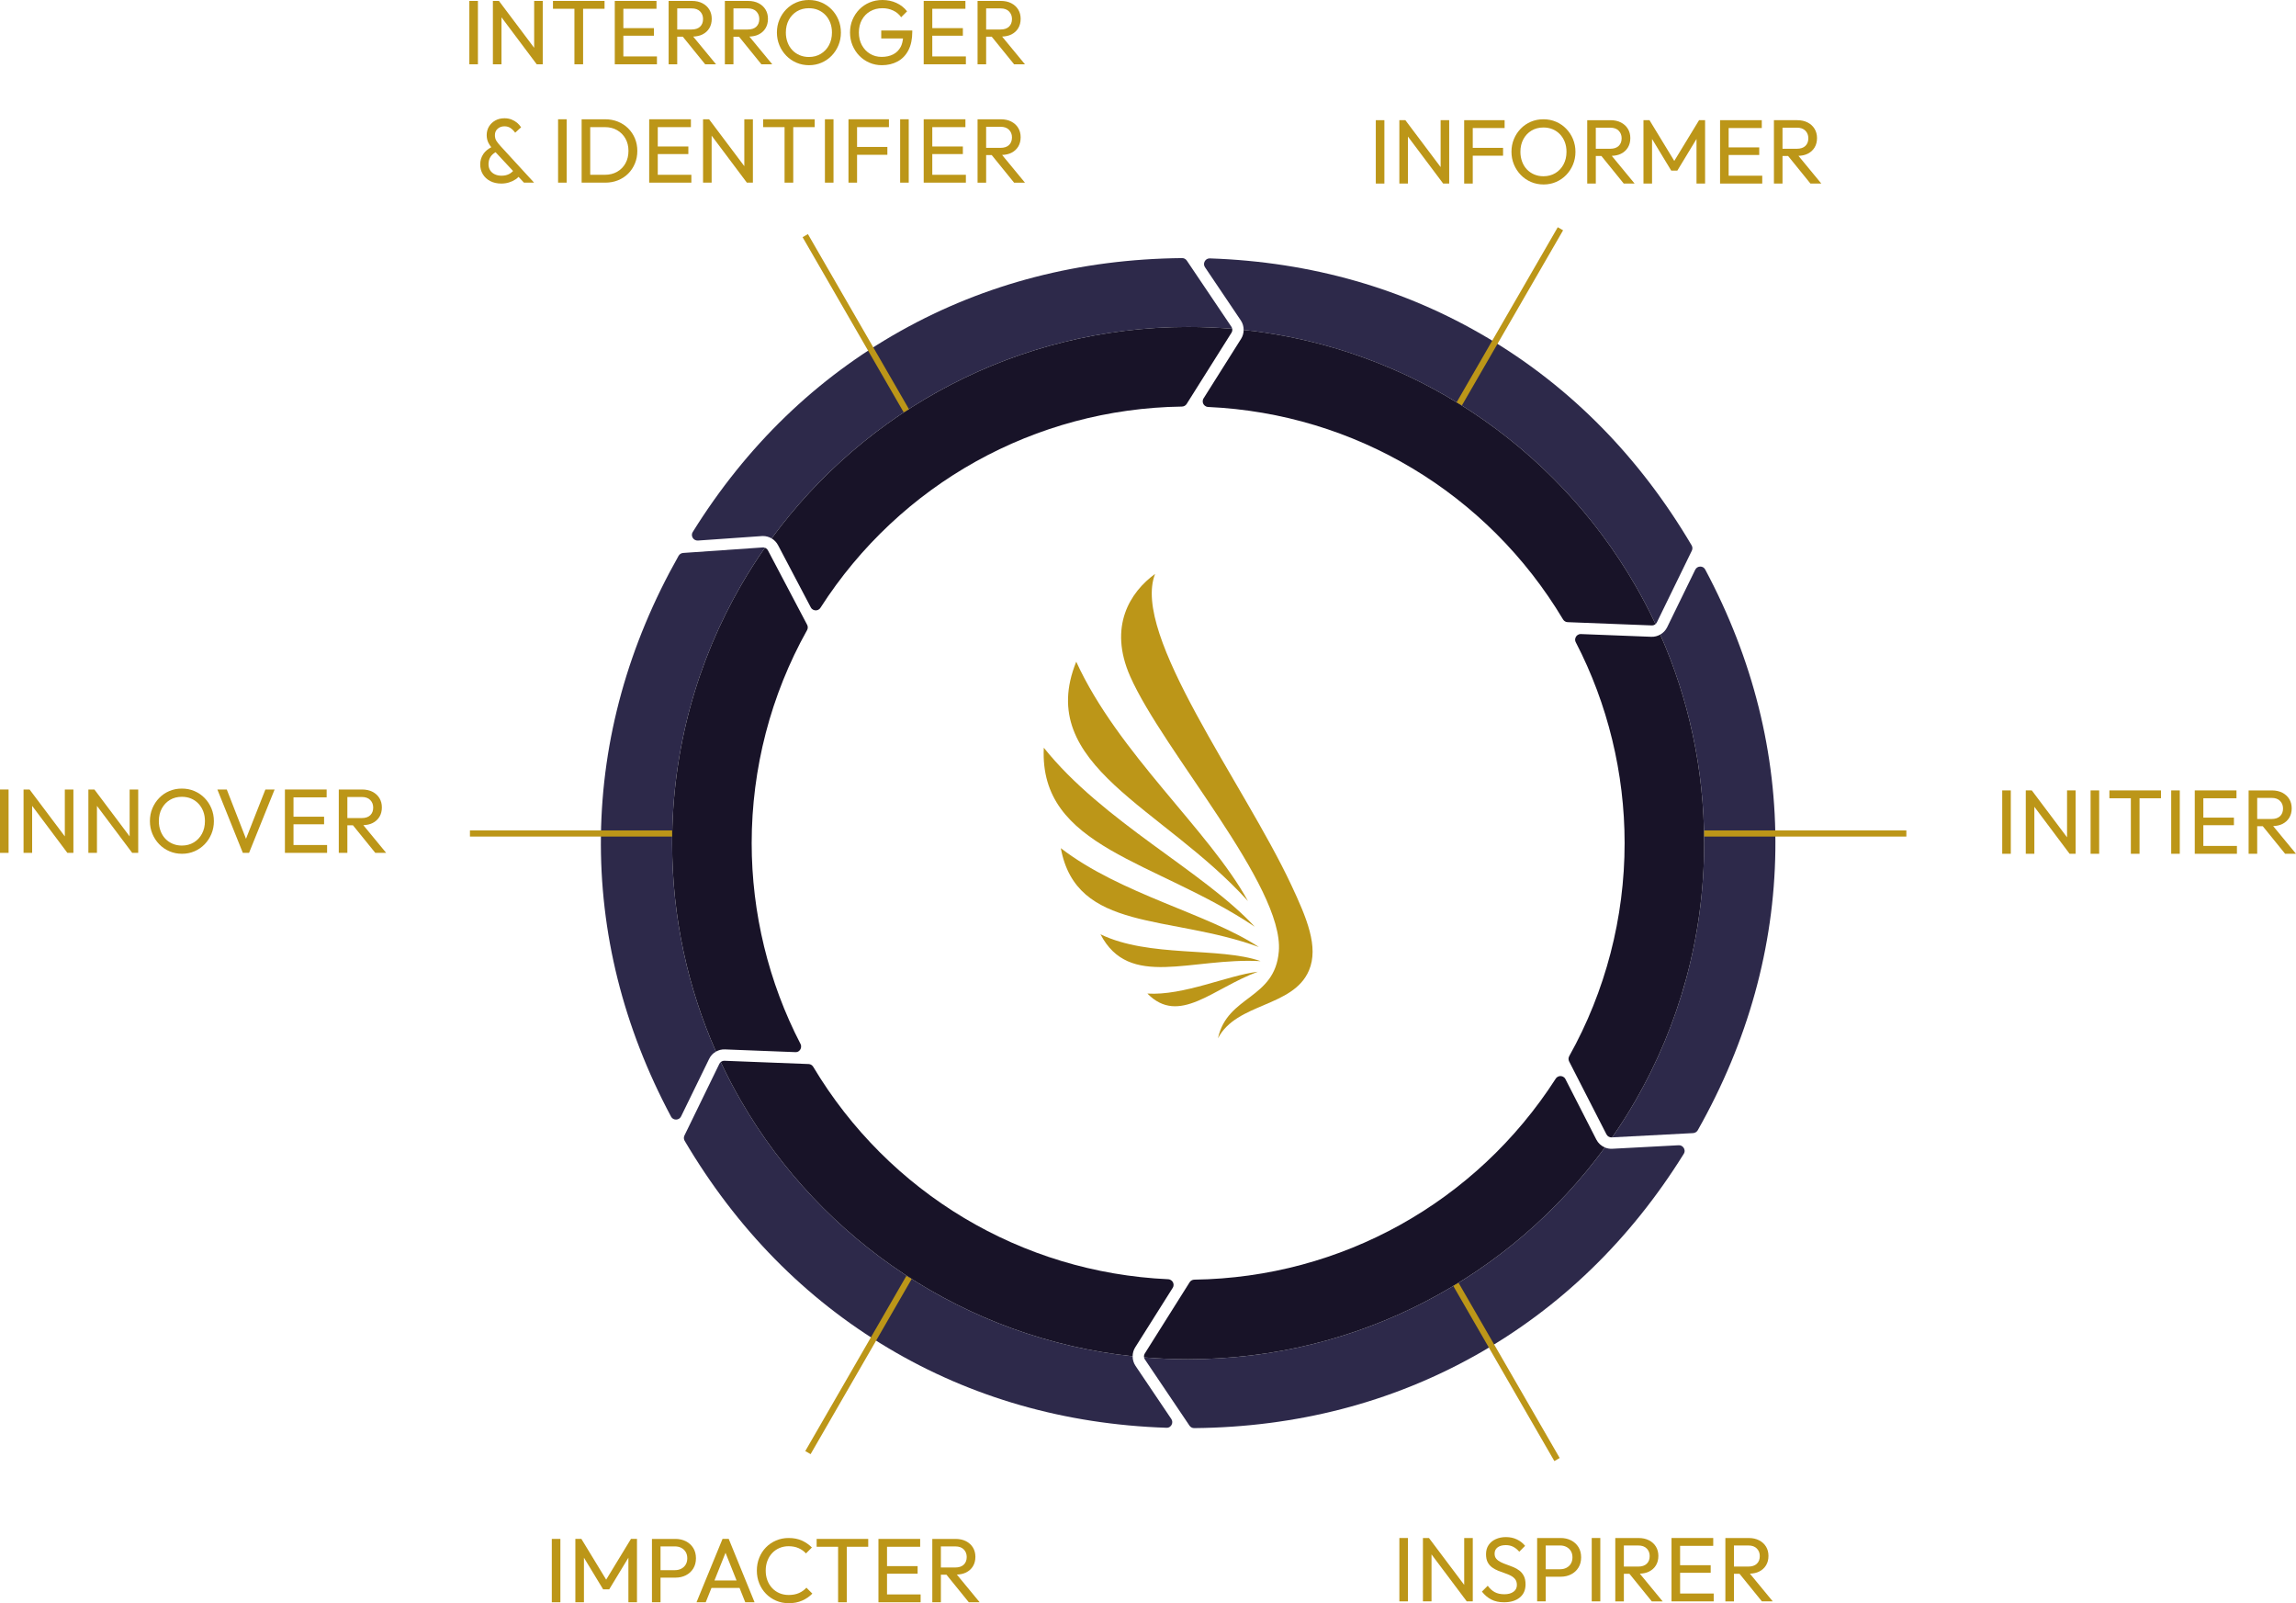 <?xml version="1.0" encoding="UTF-8"?>
<svg id="Calque_1" data-name="Calque 1" xmlns="http://www.w3.org/2000/svg" viewBox="0 0 373.549 260.769">
  <defs>
    <style>
      .cls-1 {
        fill: #bc9618;
      }

      .cls-2 {
        fill: #181328;
      }

      .cls-3 {
        fill: #2d294a;
      }
    </style>
  </defs>
  <g>
    <rect class="cls-1" x="76.36" y=".148" width="1.396" height="10.308"/>
    <polygon class="cls-1" points="86.906 7.775 81.173 .148 80.192 .148 80.192 10.457 81.589 10.457 81.589 2.812 87.322 10.457 88.302 10.457 88.302 .148 86.906 .148 86.906 7.775"/>
    <polygon class="cls-1" points="94.867 10.457 94.867 1.426 98.357 1.426 98.357 .148 89.966 .148 89.966 1.426 93.456 1.426 93.456 10.457 94.867 10.457"/>
    <polygon class="cls-1" points="101.417 10.457 106.883 10.457 106.883 9.179 101.417 9.179 101.417 5.808 106.393 5.808 106.393 4.575 101.417 4.575 101.417 1.426 106.809 1.426 106.809 .148 101.417 .148 100.972 .148 100.021 .148 100.021 10.457 100.972 10.457 101.417 10.457"/>
    <path class="cls-1" d="m110.181,5.971h.91l3.635,4.485h1.768l-3.715-4.506c.563-.024,1.071-.128,1.502-.344.485-.242.859-.582,1.122-1.017.262-.436.394-.946.394-1.53,0-.564-.131-1.064-.394-1.5-.263-.436-.636-.78-1.122-1.032s-1.055-.379-1.708-.379h-3.788v10.308h1.396v-4.485Zm2.347-4.604c.594,0,1.052.163,1.374.49.321.327.482.738.482,1.232,0,.525-.161.941-.482,1.248-.322.307-.785.46-1.389.46h-2.332V1.367h2.347Z"/>
    <path class="cls-1" d="m121.927,5.951c.563-.024,1.071-.128,1.502-.344.485-.242.859-.582,1.122-1.017.262-.436.394-.946.394-1.53,0-.564-.131-1.064-.394-1.5-.263-.436-.636-.78-1.122-1.032s-1.055-.379-1.708-.379h-3.788v10.308h1.396v-4.485h.91l3.635,4.485h1.768l-3.715-4.506Zm-2.597-4.584h2.347c.594,0,1.052.163,1.374.49.321.327.482.738.482,1.232,0,.525-.161.941-.482,1.248-.322.307-.785.46-1.389.46h-2.332V1.367Z"/>
    <path class="cls-1" d="m135.296,1.53c-.475-.485-1.027-.861-1.656-1.128-.629-.268-1.31-.401-2.042-.401s-1.414.134-2.042.401c-.629.267-1.178.644-1.648,1.128-.471.485-.839,1.047-1.106,1.686-.268.639-.401,1.329-.401,2.072,0,.733.134,1.421.401,2.065.267.644.639,1.21,1.114,1.7.475.49,1.03.872,1.664,1.144.633.272,1.317.408,2.05.408.723,0,1.398-.136,2.027-.408.628-.272,1.178-.651,1.648-1.136.47-.485.839-1.05,1.106-1.693.268-.644.401-1.332.401-2.064,0-.743-.134-1.436-.401-2.08-.267-.644-.639-1.208-1.114-1.693Zm-.423,5.815c-.322.6-.765,1.069-1.329,1.411s-1.213.513-1.946.513c-.545,0-1.047-.099-1.508-.297-.46-.198-.856-.473-1.188-.824-.332-.352-.589-.772-.772-1.263-.183-.49-.275-1.022-.275-1.597,0-.772.161-1.456.483-2.049.322-.594.762-1.06,1.322-1.396.56-.336,1.206-.505,1.938-.505.554,0,1.059.097,1.515.29.456.193.852.468,1.188.824.336.356.596.775.78,1.255.183.48.275,1.007.275,1.582,0,.772-.161,1.458-.483,2.057Z"/>
    <path class="cls-1" d="m143.376,6.253h3.542c-.063.507-.17.975-.371,1.359-.282.54-.688.948-1.218,1.225-.53.277-1.161.416-1.894.416-.704,0-1.332-.168-1.887-.505-.555-.336-.995-.802-1.322-1.396-.327-.594-.49-1.282-.49-2.065,0-.772.161-1.456.483-2.049.322-.594.772-1.06,1.352-1.396.579-.336,1.245-.505,1.998-.505.634,0,1.218.126,1.753.379s.965.616,1.292,1.091l.965-.965c-.465-.594-1.044-1.049-1.738-1.366-.693-.317-1.451-.476-2.272-.476-.752,0-1.448.134-2.087.401-.639.267-1.195.644-1.671,1.128-.475.485-.846,1.047-1.114,1.686s-.401,1.329-.401,2.072.133,1.436.401,2.08.636,1.208,1.106,1.693c.47.485,1.02.864,1.649,1.136.628.272,1.299.408,2.012.408.971,0,1.83-.203,2.577-.609.748-.406,1.332-1.012,1.752-1.819.422-.807.633-1.81.633-3.008v-.208h-5.051v1.292Z"/>
    <polygon class="cls-1" points="151.679 5.808 156.654 5.808 156.654 4.575 151.679 4.575 151.679 1.426 157.07 1.426 157.07 .148 151.679 .148 151.233 .148 150.282 .148 150.282 10.457 151.233 10.457 151.679 10.457 157.145 10.457 157.145 9.179 151.679 9.179 151.679 5.808"/>
    <path class="cls-1" d="m160.441,5.971h.91l3.635,4.485h1.768l-3.715-4.506c.563-.024,1.071-.128,1.502-.344.484-.242.858-.582,1.121-1.017.262-.436.394-.946.394-1.53,0-.564-.132-1.064-.394-1.5-.263-.436-.637-.78-1.121-1.032-.485-.252-1.055-.379-1.708-.379h-3.788v10.308h1.396v-4.485Zm2.347-4.604c.594,0,1.052.163,1.374.49.321.327.482.738.482,1.232,0,.525-.161.941-.482,1.248-.322.307-.785.46-1.389.46h-2.332V1.367h2.347Z"/>
    <path class="cls-1" d="m80.742,22.876c-.149-.247-.223-.549-.223-.906,0-.416.148-.757.446-1.025.297-.268.668-.401,1.114-.401.376,0,.703.094.98.282.277.188.529.44.757.757l.965-.876c-.178-.277-.398-.524-.661-.743-.263-.217-.564-.394-.906-.527-.341-.134-.72-.201-1.136-.201-.564,0-1.064.121-1.5.364-.436.243-.777.569-1.025.98s-.371.879-.371,1.403c0,.456.094.872.282,1.248.115.231.278.472.465.718-.541.285-.983.642-1.289,1.095-.341.505-.512,1.069-.512,1.693,0,.604.144,1.142.431,1.612s.688.839,1.203,1.106c.515.267,1.114.401,1.797.401.436,0,.849-.059,1.24-.178.391-.119.747-.285,1.069-.498.189-.125.35-.265.497-.413l.877.94h1.649l-5.481-5.971c-.297-.327-.52-.614-.668-.862Zm2.19,5.377c-.371.218-.814.327-1.329.327-.416,0-.785-.077-1.106-.23-.322-.153-.572-.369-.75-.646-.178-.277-.267-.609-.267-.995,0-.475.114-.883.342-1.225.2-.3.476-.534.805-.724l2.847,3.053c-.153.165-.327.315-.541.441Z"/>
    <rect class="cls-1" x="90.797" y="19.4" width="1.396" height="10.308"/>
    <path class="cls-1" d="m102.197,20.871c-.471-.465-1.025-.827-1.664-1.084-.639-.257-1.334-.386-2.087-.386h-3.817v10.308h3.847c.743,0,1.433-.128,2.072-.386.639-.257,1.19-.619,1.656-1.084.465-.465.829-1.013,1.092-1.642.262-.628.394-1.309.394-2.042,0-.743-.131-1.426-.394-2.05-.263-.624-.629-1.168-1.099-1.634Zm-.431,5.688c-.322.584-.772,1.042-1.352,1.374-.579.332-1.245.498-1.998.498h-2.391v-7.753h2.391c.752,0,1.416.166,1.99.498.574.332,1.025.787,1.352,1.366s.49,1.245.49,1.998c0,.763-.161,1.436-.483,2.02Z"/>
    <polygon class="cls-1" points="107.016 25.06 111.992 25.06 111.992 23.827 107.016 23.827 107.016 20.678 112.408 20.678 112.408 19.4 107.016 19.4 106.57 19.4 105.62 19.4 105.62 29.708 106.57 29.708 107.016 29.708 112.482 29.708 112.482 28.431 107.016 28.431 107.016 25.06"/>
    <polygon class="cls-1" points="121.097 27.027 115.363 19.4 114.383 19.4 114.383 29.708 115.779 29.708 115.779 22.064 121.512 29.708 122.493 29.708 122.493 19.4 121.097 19.4 121.097 27.027"/>
    <polygon class="cls-1" points="124.156 20.678 127.646 20.678 127.646 29.708 129.058 29.708 129.058 20.678 132.548 20.678 132.548 19.4 124.156 19.4 124.156 20.678"/>
    <rect class="cls-1" x="134.211" y="19.4" width="1.396" height="10.308"/>
    <polygon class="cls-1" points="138.994 19.4 138.043 19.4 138.043 29.708 139.44 29.708 139.44 25.178 144.371 25.178 144.371 23.901 139.44 23.901 139.44 20.678 144.624 20.678 144.624 19.4 139.44 19.4 138.994 19.4"/>
    <rect class="cls-1" x="146.45" y="19.4" width="1.396" height="10.308"/>
    <polygon class="cls-1" points="151.679 25.06 156.654 25.06 156.654 23.827 151.679 23.827 151.679 20.678 157.07 20.678 157.07 19.4 151.679 19.4 151.233 19.4 150.282 19.4 150.282 29.708 151.233 29.708 151.679 29.708 157.145 29.708 157.145 28.431 151.679 28.431 151.679 25.06"/>
    <path class="cls-1" d="m164.541,24.859c.484-.242.858-.582,1.121-1.017.262-.436.394-.946.394-1.53,0-.564-.132-1.064-.394-1.5-.263-.436-.637-.78-1.121-1.032-.485-.252-1.055-.379-1.708-.379h-3.788v10.308h1.396v-4.485h.91l3.635,4.485h1.768l-3.715-4.506c.563-.024,1.071-.128,1.502-.344Zm-4.1-4.24h2.347c.594,0,1.052.163,1.374.49.321.327.482.738.482,1.232,0,.525-.161.941-.482,1.248-.322.307-.785.46-1.389.46h-2.332v-3.431Z"/>
  </g>
  <g>
    <rect class="cls-1" x="227.673" y="250.164" width="1.396" height="10.308"/>
    <polygon class="cls-1" points="238.219 257.791 232.485 250.164 231.505 250.164 231.505 260.472 232.901 260.472 232.901 252.829 238.634 260.472 239.614 260.472 239.614 250.164 238.219 250.164 238.219 257.791"/>
    <path class="cls-1" d="m247.204,255.467c-.297-.228-.624-.416-.98-.564s-.716-.285-1.077-.408c-.361-.124-.69-.26-.987-.409s-.537-.329-.721-.542c-.183-.213-.274-.493-.274-.839,0-.436.163-.774.49-1.018.327-.242.768-.364,1.322-.364.455,0,.858.089,1.21.268s.681.445.988.802l.95-.951c-.337-.425-.772-.77-1.307-1.032-.535-.262-1.14-.394-1.812-.394-.614,0-1.166.111-1.656.334-.49.223-.876.54-1.158.951-.282.411-.424.908-.424,1.493,0,.535.09.973.268,1.314.179.341.418.621.721.839.302.218.631.399.987.542s.713.274,1.069.394c.356.119.684.255.98.408.297.154.537.349.721.587.183.237.274.549.274.936,0,.466-.186.832-.557,1.099-.371.268-.864.401-1.479.401-.623,0-1.148-.116-1.574-.349-.426-.233-.802-.577-1.129-1.033l-.95.951c.445.564.955.995,1.53,1.292.573.297,1.262.445,2.064.445,1.079,0,1.933-.257,2.562-.772.629-.515.943-1.228.943-2.139,0-.544-.092-.998-.274-1.359-.184-.361-.424-.656-.721-.884Z"/>
    <path class="cls-1" d="m255.61,250.55c-.505-.257-1.074-.386-1.708-.386h-3.817v10.308h1.396v-4.01h2.421c.634,0,1.203-.128,1.708-.386.505-.257.903-.624,1.196-1.099.292-.475.438-1.03.438-1.664,0-.644-.146-1.2-.438-1.671-.293-.47-.691-.834-1.196-1.092Zm-.037,3.788c-.173.288-.411.51-.713.668-.302.159-.646.238-1.032.238h-2.347v-3.862h2.347c.387,0,.73.079,1.032.238.302.158.54.381.713.668.174.288.26.629.26,1.025s-.086.738-.26,1.025Z"/>
    <rect class="cls-1" x="258.967" y="250.164" width="1.396" height="10.308"/>
    <path class="cls-1" d="m268.295,255.623c.485-.242.858-.582,1.121-1.017.262-.436.394-.946.394-1.53,0-.564-.132-1.064-.394-1.5-.263-.436-.636-.78-1.121-1.032s-1.055-.379-1.708-.379h-3.788v10.308h1.396v-4.485h.91l3.635,4.485h1.768l-3.715-4.506c.563-.024,1.071-.128,1.502-.344Zm-4.1-4.24h2.347c.595,0,1.052.163,1.374.49.321.327.482.738.482,1.232,0,.525-.161.941-.482,1.248-.322.307-.785.46-1.389.46h-2.332v-3.431Z"/>
    <polygon class="cls-1" points="273.345 255.823 278.32 255.823 278.32 254.59 273.345 254.59 273.345 251.441 278.736 251.441 278.736 250.164 273.345 250.164 272.899 250.164 271.948 250.164 271.948 260.472 272.899 260.472 273.345 260.472 278.811 260.472 278.811 259.195 273.345 259.195 273.345 255.823"/>
    <path class="cls-1" d="m286.652,260.472h1.768l-3.715-4.506c.563-.024,1.071-.128,1.502-.344.484-.242.858-.582,1.121-1.017.262-.436.394-.946.394-1.53,0-.564-.132-1.064-.394-1.5-.263-.436-.637-.78-1.121-1.032-.485-.252-1.055-.379-1.708-.379h-3.788v10.308h1.396v-4.485h.91l3.635,4.485Zm-4.545-9.09h2.347c.594,0,1.052.163,1.374.49.321.327.482.738.482,1.232,0,.525-.161.941-.482,1.248-.322.307-.785.46-1.389.46h-2.332v-3.431Z"/>
  </g>
  <g>
    <rect class="cls-1" x="223.837" y="19.548" width="1.396" height="10.308"/>
    <polygon class="cls-1" points="234.383 27.176 228.649 19.548 227.669 19.548 227.669 29.856 229.065 29.856 229.065 22.213 234.798 29.856 235.778 29.856 235.778 19.548 234.383 19.548 234.383 27.176"/>
    <polygon class="cls-1" points="239.165 19.548 238.214 19.548 238.214 29.856 239.61 29.856 239.61 25.326 244.542 25.326 244.542 24.049 239.61 24.049 239.61 20.826 244.794 20.826 244.794 19.548 239.61 19.548 239.165 19.548"/>
    <path class="cls-1" d="m254.805,20.93c-.475-.485-1.027-.861-1.656-1.128-.629-.268-1.31-.401-2.042-.401s-1.413.134-2.042.401c-.629.267-1.179.644-1.648,1.128-.471.485-.84,1.047-1.106,1.686-.268.639-.401,1.329-.401,2.072,0,.733.134,1.421.401,2.065.267.644.639,1.21,1.113,1.7.476.49,1.03.872,1.664,1.144.633.272,1.316.408,2.05.408.723,0,1.398-.136,2.027-.408.628-.272,1.178-.651,1.648-1.136.47-.485.839-1.05,1.106-1.693s.401-1.332.401-2.064c0-.743-.134-1.436-.401-2.08-.268-.644-.639-1.208-1.114-1.693Zm-.423,5.815c-.322.6-.765,1.069-1.329,1.411s-1.214.513-1.946.513c-.545,0-1.047-.099-1.508-.297-.46-.198-.856-.473-1.188-.824-.332-.352-.59-.772-.772-1.263-.184-.49-.275-1.022-.275-1.597,0-.772.161-1.456.483-2.049.321-.594.762-1.06,1.321-1.396.56-.336,1.206-.505,1.938-.505.555,0,1.06.097,1.515.29.456.193.852.468,1.188.824s.597.775.78,1.255c.183.48.274,1.007.274,1.582,0,.772-.161,1.458-.482,2.057Z"/>
    <path class="cls-1" d="m263.731,25.007c.485-.242.858-.582,1.121-1.017s.394-.946.394-1.53c0-.564-.131-1.064-.394-1.5-.263-.436-.636-.78-1.121-1.032s-1.055-.379-1.708-.379h-3.788v10.308h1.396v-4.485h.91l3.635,4.485h1.768l-3.715-4.506c.563-.024,1.071-.128,1.502-.344Zm-4.1-4.24h2.347c.595,0,1.052.163,1.374.49.321.327.482.738.482,1.232,0,.525-.161.941-.482,1.248-.322.307-.785.46-1.389.46h-2.332v-3.431Z"/>
    <polygon class="cls-1" points="272.398 26.173 268.365 19.548 267.385 19.548 267.385 29.856 268.781 29.856 268.781 22.602 271.9 27.748 272.896 27.748 276.015 22.602 276.015 29.856 277.411 29.856 277.411 19.548 276.431 19.548 272.398 26.173"/>
    <polygon class="cls-1" points="281.243 25.208 286.219 25.208 286.219 23.975 281.243 23.975 281.243 20.826 286.635 20.826 286.635 19.548 281.243 19.548 280.798 19.548 279.847 19.548 279.847 29.856 280.798 29.856 281.243 29.856 286.709 29.856 286.709 28.579 281.243 28.579 281.243 25.208"/>
    <path class="cls-1" d="m294.551,29.856h1.768l-3.715-4.506c.563-.024,1.071-.128,1.502-.344.484-.242.858-.582,1.121-1.017.262-.436.394-.946.394-1.53,0-.564-.132-1.064-.394-1.5-.263-.436-.637-.78-1.121-1.032-.485-.252-1.055-.379-1.708-.379h-3.788v10.308h1.396v-4.485h.91l3.635,4.485Zm-4.545-9.09h2.347c.594,0,1.052.163,1.374.49.321.327.482.738.482,1.232,0,.525-.161.941-.482,1.248-.322.307-.785.46-1.389.46h-2.332v-3.431Z"/>
  </g>
  <g>
    <rect class="cls-1" y="128.416" width="1.396" height="10.308"/>
    <polygon class="cls-1" points="10.546 136.042 4.812 128.416 3.832 128.416 3.832 138.724 5.229 138.724 5.229 131.079 10.962 138.724 11.942 138.724 11.942 128.416 10.546 128.416 10.546 136.042"/>
    <polygon class="cls-1" points="21.092 136.043 15.358 128.416 14.378 128.416 14.378 138.724 15.774 138.724 15.774 131.081 21.507 138.724 22.487 138.724 22.487 128.416 21.092 128.416 21.092 136.043"/>
    <path class="cls-1" d="m33.285,129.797c-.475-.485-1.027-.861-1.656-1.128-.629-.268-1.31-.401-2.042-.401s-1.413.134-2.042.401c-.629.267-1.179.644-1.648,1.128-.471.485-.84,1.047-1.106,1.686-.268.639-.401,1.329-.401,2.072,0,.733.134,1.421.401,2.065.267.644.639,1.21,1.113,1.7.476.49,1.03.872,1.664,1.144.633.272,1.316.408,2.05.408.723,0,1.398-.136,2.027-.408.628-.272,1.178-.651,1.648-1.136.47-.485.839-1.05,1.106-1.693s.401-1.332.401-2.064c0-.743-.134-1.436-.401-2.08-.268-.644-.639-1.208-1.114-1.693Zm-.423,5.815c-.322.6-.765,1.069-1.329,1.411s-1.214.513-1.946.513c-.545,0-1.047-.099-1.508-.297-.46-.198-.856-.473-1.188-.824-.332-.352-.59-.772-.772-1.263-.184-.49-.275-1.022-.275-1.597,0-.772.161-1.456.483-2.049.321-.594.762-1.06,1.321-1.396.56-.336,1.206-.505,1.938-.505.555,0,1.06.097,1.515.29.456.193.852.468,1.188.824s.597.775.78,1.255c.183.48.274,1.007.274,1.582,0,.772-.161,1.458-.482,2.057Z"/>
    <polygon class="cls-1" points="40.022 136.433 36.895 128.416 35.365 128.416 39.509 138.724 40.519 138.724 44.678 128.416 43.178 128.416 40.022 136.433"/>
    <polygon class="cls-1" points="47.752 134.075 52.728 134.075 52.728 132.842 47.752 132.842 47.752 129.693 53.144 129.693 53.144 128.416 47.752 128.416 47.307 128.416 46.355 128.416 46.355 138.724 47.307 138.724 47.752 138.724 53.218 138.724 53.218 137.447 47.752 137.447 47.752 134.075"/>
    <path class="cls-1" d="m61.06,138.724h1.768l-3.715-4.506c.563-.024,1.071-.128,1.502-.344.484-.242.858-.582,1.121-1.017.262-.436.394-.946.394-1.53,0-.564-.132-1.064-.394-1.5-.263-.436-.637-.78-1.121-1.032-.485-.252-1.055-.379-1.708-.379h-3.788v10.308h1.396v-4.485h.91l3.635,4.485Zm-4.545-9.09h2.347c.594,0,1.052.163,1.374.49.321.327.482.738.482,1.232,0,.525-.161.941-.482,1.248-.322.307-.785.46-1.389.46h-2.332v-3.431Z"/>
  </g>
  <g>
    <rect class="cls-1" x="89.776" y="250.312" width="1.396" height="10.308"/>
    <polygon class="cls-1" points="98.621 256.938 94.589 250.312 93.608 250.312 93.608 260.621 95.005 260.621 95.005 253.367 98.124 258.512 99.119 258.512 102.238 253.366 102.238 260.621 103.634 260.621 103.634 250.312 102.654 250.312 98.621 256.938"/>
    <path class="cls-1" d="m111.595,250.699c-.505-.257-1.075-.386-1.708-.386h-3.817v10.308h1.396v-4.01h2.421c.633,0,1.203-.128,1.708-.386.505-.257.903-.624,1.196-1.099.292-.475.438-1.03.438-1.664,0-.644-.146-1.2-.438-1.671-.292-.47-.691-.834-1.196-1.092Zm-.037,3.788c-.173.288-.411.51-.713.668-.302.159-.646.238-1.032.238h-2.347v-3.862h2.347c.386,0,.73.079,1.032.238.302.158.54.381.713.668.173.288.26.629.26,1.025s-.086.738-.26,1.025Z"/>
    <path class="cls-1" d="m117.551,250.312l-4.233,10.308h1.5l.934-2.332h4.568l.93,2.332h1.515l-4.204-10.308h-1.01Zm-1.312,6.758l1.801-4.5,1.794,4.5h-3.595Z"/>
    <path class="cls-1" d="m129.998,259.113c-.475.213-1.035.319-1.678.319-.545,0-1.045-.097-1.5-.29-.456-.193-.852-.468-1.188-.824-.337-.356-.597-.777-.78-1.262-.183-.485-.275-1.015-.275-1.589s.092-1.104.275-1.589c.183-.485.443-.906.78-1.263.336-.356.732-.631,1.188-.824.456-.193.951-.29,1.485-.29.604,0,1.144.104,1.619.312s.876.495,1.203.861l.965-.965c-.475-.476-1.02-.852-1.634-1.129-.614-.277-1.332-.416-2.154-.416-.733,0-1.416.136-2.049.409-.634.272-1.184.648-1.649,1.129-.465.48-.827,1.042-1.084,1.686-.258.644-.386,1.337-.386,2.08,0,.733.128,1.421.386,2.064.257.644.621,1.208,1.091,1.693.47.485,1.022.864,1.656,1.136.634.272,1.322.408,2.064.408.802,0,1.522-.139,2.161-.416.639-.277,1.196-.658,1.671-1.144l-.965-.965c-.327.367-.728.656-1.203.869Z"/>
    <polygon class="cls-1" points="132.865 251.59 136.355 251.59 136.355 260.621 137.766 260.621 137.766 251.59 141.257 251.59 141.257 250.312 132.865 250.312 132.865 251.59"/>
    <polygon class="cls-1" points="144.315 255.972 149.291 255.972 149.291 254.739 144.315 254.739 144.315 251.59 149.707 251.59 149.707 250.312 144.315 250.312 143.87 250.312 142.919 250.312 142.919 260.621 143.87 260.621 144.315 260.621 149.781 260.621 149.781 259.343 144.315 259.343 144.315 255.972"/>
    <path class="cls-1" d="m157.623,260.621h1.768l-3.715-4.506c.563-.024,1.071-.128,1.502-.344.484-.242.858-.582,1.121-1.017.262-.436.394-.946.394-1.53,0-.564-.132-1.064-.394-1.5-.263-.436-.637-.78-1.121-1.032-.485-.252-1.055-.379-1.708-.379h-3.788v10.308h1.396v-4.485h.91l3.635,4.485Zm-4.545-9.09h2.347c.594,0,1.052.163,1.374.49.321.327.482.738.482,1.232,0,.525-.161.941-.482,1.248-.322.307-.785.46-1.389.46h-2.332v-3.431Z"/>
  </g>
  <g>
    <rect class="cls-1" x="325.753" y="128.564" width="1.396" height="10.308"/>
    <polygon class="cls-1" points="336.299 136.192 330.565 128.564 329.585 128.564 329.585 138.873 330.981 138.873 330.981 131.229 336.714 138.873 337.694 138.873 337.694 128.564 336.299 128.564 336.299 136.192"/>
    <rect class="cls-1" x="340.13" y="128.564" width="1.396" height="10.308"/>
    <polygon class="cls-1" points="343.19 129.842 346.681 129.842 346.681 138.873 348.092 138.873 348.092 129.842 351.582 129.842 351.582 128.564 343.19 128.564 343.19 129.842"/>
    <rect class="cls-1" x="353.245" y="128.564" width="1.396" height="10.308"/>
    <polygon class="cls-1" points="358.474 134.224 363.449 134.224 363.449 132.991 358.474 132.991 358.474 129.842 363.865 129.842 363.865 128.564 358.474 128.564 358.028 128.564 357.077 128.564 357.077 138.873 358.028 138.873 358.474 138.873 363.939 138.873 363.939 137.595 358.474 137.595 358.474 134.224"/>
    <path class="cls-1" d="m371.781,138.873h1.768l-3.715-4.506c.563-.024,1.071-.128,1.502-.344.484-.242.858-.582,1.121-1.017.262-.436.394-.946.394-1.53,0-.564-.132-1.064-.394-1.5-.263-.436-.637-.78-1.121-1.032-.485-.252-1.055-.379-1.708-.379h-3.788v10.308h1.396v-4.485h.91l3.635,4.485Zm-4.545-9.09h2.347c.594,0,1.052.163,1.374.49.321.327.482.738.482,1.232,0,.525-.161.941-.482,1.248-.322.307-.785.46-1.389.46h-2.332v-3.431Z"/>
  </g>
  <g>
    <g>
      <path class="cls-3" d="m200.474,53.485c-2.363-.198-4.756-.302-7.168-.302-27.826,0-52.494,13.546-67.767,34.395-.419-.253-.907-.388-1.406-.388-.062,0-.13.006-.191.006l-10.388.728c-.339.018-.666-.142-.851-.444-.179-.302-.179-.66.006-.95,8.735-14.027,20.128-25.032,33.853-32.717,13.75-7.698,29.14-11.677,45.764-11.831.296-.006.592.148.765.407l7.241,10.745c.074.111.123.228.142.352Z"/>
      <path class="cls-2" d="m200.351,54.132l-7.291,11.578c-.166.259-.45.414-.771.42-23.89.333-45.869,12.565-58.798,32.717-.259.407-.654.444-.814.426-.16-.006-.543-.061-.765-.481l-5.329-10.123c-.247-.463-.611-.839-1.043-1.092,15.273-20.849,39.941-34.395,67.767-34.395,2.412,0,4.805.105,7.168.302.043.222,0,.45-.123.648Z"/>
    </g>
    <g>
      <path class="cls-3" d="m275.254,89.57l-5.681,11.646c-.055.117-.136.216-.228.296-1.017-2.171-2.128-4.293-3.325-6.359-13.089-22.62-36.437-38.572-63.684-41.489.007-.549-.154-1.092-.469-1.561l-5.823-8.642c-.197-.29-.21-.648-.037-.956.16-.296.457-.475.79-.475h.037c16.507.555,31.737,4.916,45.264,12.966,13.534,8.05,24.68,19.394,33.125,33.711.154.259.167.592.031.864Z"/>
      <path class="cls-2" d="m269.345,101.512c-.16.142-.376.222-.623.216l-13.682-.531c-.302-.012-.58-.179-.74-.444-12.288-20.56-33.871-33.477-57.731-34.556-.487-.025-.716-.358-.79-.499-.074-.136-.21-.5.037-.901l6.1-9.679c.284-.444.419-.956.419-1.456,27.247,2.918,50.594,18.87,63.684,41.489,1.197,2.066,2.307,4.188,3.325,6.359Z"/>
    </g>
    <g>
      <path class="cls-3" d="m288.844,138.307c-.21,15.748-4.453,31.071-12.627,45.535-.154.266-.445.445-.753.463l-13.176.692c1.326-1.9,2.572-3.862,3.738-5.879,7.137-12.344,11.233-26.685,11.233-41.983,0-12.071-2.554-23.551-7.143-33.92.475-.265.87-.679,1.123-1.191l4.565-9.351c.154-.315.457-.512.808-.518.358-.012.654.173.82.481,7.773,14.576,11.615,29.942,11.412,45.672Z"/>
      <path class="cls-2" d="m277.259,137.135c0,15.298-4.096,29.639-11.233,41.983-1.166,2.017-2.411,3.979-3.738,5.879l-.061.006c-.358.018-.704-.173-.864-.494l-6.076-11.868c-.136-.272-.13-.592.024-.864,5.891-10.529,9.006-22.508,9.006-34.642,0-11.35-2.745-22.645-7.939-32.656-.228-.432-.049-.79.037-.925.08-.129.315-.42.759-.42h.037l11.436.444c.525.018,1.03-.111,1.468-.364,4.59,10.369,7.143,21.849,7.143,33.92Z"/>
    </g>
    <g>
      <path class="cls-3" d="m273.941,187.68c-8.735,14.039-20.128,25.063-33.865,32.767-13.75,7.704-29.152,11.689-45.789,11.844h-.006c-.302,0-.586-.148-.759-.407l-7.242-10.745c-.074-.111-.123-.228-.142-.352,2.363.198,4.756.302,7.168.302,27.851,0,52.537-13.565,67.804-34.445.377.16.79.234,1.209.21l10.795-.573c.345-.019.66.154.833.456.086.142.259.518-.007.944Z"/>
      <path class="cls-2" d="m261.11,186.644c-15.267,20.88-39.953,34.445-67.804,34.445-2.412,0-4.805-.105-7.168-.302-.043-.222,0-.451.123-.648l7.291-11.579c.166-.259.45-.413.771-.419,23.872-.333,45.844-12.553,58.779-32.681.241-.376.599-.431.778-.431.019,0,.031,0,.049.006.154.006.543.067.758.487l5.028,9.833c.302.592.802,1.042,1.394,1.289Z"/>
    </g>
    <g>
      <path class="cls-3" d="m190.605,231.766c-.08.148-.333.493-.826.469-16.513-.549-31.743-4.911-45.265-12.961-13.534-8.056-24.68-19.4-33.125-33.717-.154-.259-.167-.586-.031-.863l5.669-11.64c.055-.118.142-.222.234-.302,1.018,2.178,2.128,4.299,3.325,6.366,13.096,22.62,36.443,38.572,63.69,41.489-.006.549.154,1.092.469,1.561l5.823,8.642c.191.29.21.648.037.956Z"/>
      <path class="cls-2" d="m190.796,209.473l-6.1,9.678c-.284.445-.42.957-.42,1.456-27.246-2.917-50.594-18.869-63.69-41.489-1.197-2.067-2.307-4.188-3.325-6.366.167-.136.37-.21.586-.21h.037l13.682.531c.302.012.579.178.74.444,12.294,20.56,33.878,33.476,57.737,34.556.487.025.716.358.79.5.074.136.21.499-.037.901Z"/>
    </g>
    <g>
      <path class="cls-3" d="m120.592,95.153c-7.143,12.343-11.239,26.685-11.239,41.983,0,12.072,2.548,23.546,7.131,33.915-.481.265-.87.678-1.117,1.197l-4.559,9.345c-.154.314-.456.506-.808.512h-.019c-.339,0-.642-.173-.802-.475-7.779-14.576-11.615-29.941-11.412-45.678.21-15.754,4.46-31.077,12.639-45.548.148-.265.426-.438.74-.463l12.923-.895c.019-.006.043-.006.062-.006.111,0,.216.019.315.062-1.37,1.955-2.653,3.972-3.855,6.051Z"/>
      <path class="cls-2" d="m131.301,102.505c-5.891,10.524-9.006,22.496-9.006,34.63,0,11.35,2.745,22.645,7.939,32.656.222.432.043.789-.037.925-.086.13-.308.444-.802.419l-11.436-.444c-.536-.025-1.042.105-1.474.358-4.583-10.369-7.131-21.843-7.131-33.915,0-15.298,4.096-29.639,11.239-41.983,1.203-2.079,2.486-4.096,3.855-6.051.21.074.383.222.493.426l6.378,12.103c.142.271.136.598-.018.876Z"/>
    </g>
  </g>
  <g>
    <path class="cls-1" d="m198.158,168.892c3.014-5.827,12.248-5.016,14.808-11.052,1.622-3.825-.364-8.524-2.898-13.926-7.766-16.558-26.06-40.684-22.136-50.567-4.056,2.947-7.646,8.541-4.055,16.672,5.374,12.171,25.043,34.107,24.184,44.715-.636,7.857-8.379,7.124-9.903,14.157Z"/>
    <path class="cls-1" d="m203.035,146.562c-6.304-11.501-21.127-24.037-27.936-38.932-6.84,16.913,14.079,23.586,27.936,38.932Z"/>
    <path class="cls-1" d="m204.14,150.732c-8.363-9.044-24.722-17.091-34.318-29.112-.784,16.342,18.198,18.284,34.318,29.112Z"/>
    <path class="cls-1" d="m204.81,154.039c-8.223-5.434-22.47-8.567-32.219-16.08,2.535,13.696,17.628,10.739,32.219,16.08Z"/>
    <path class="cls-1" d="m205.095,156.335c-6.757-2.355-18.104-.528-26.051-4.367,4.676,8.988,14.67,3.751,26.051,4.367Z"/>
    <path class="cls-1" d="m204.646,158.058c-4.941.597-12.062,3.914-17.972,3.551,5.171,5.247,10.611-.836,17.972-3.551Z"/>
  </g>
  <rect class="cls-1" x="229.197" y="50.951" width="32.895" height=".999" transform="translate(78.191 238.393) rotate(-59.977)"/>
  <rect class="cls-1" x="138.734" y="36.123" width="1" height="32.895" transform="translate(-7.631 76.661) rotate(-30)"/>
  <rect class="cls-1" x="244.596" y="206.711" width=".999" height="32.895" transform="translate(-78.742 152.444) rotate(-30)"/>
  <rect class="cls-1" x="123.223" y="221.528" width="32.895" height="1" transform="translate(-122.446 231.997) rotate(-60.005)"/>
  <rect class="cls-1" x="277.259" y="135.072" width="32.896" height="1"/>
  <rect class="cls-1" x="76.458" y="135.072" width="32.895" height="1"/>
</svg>